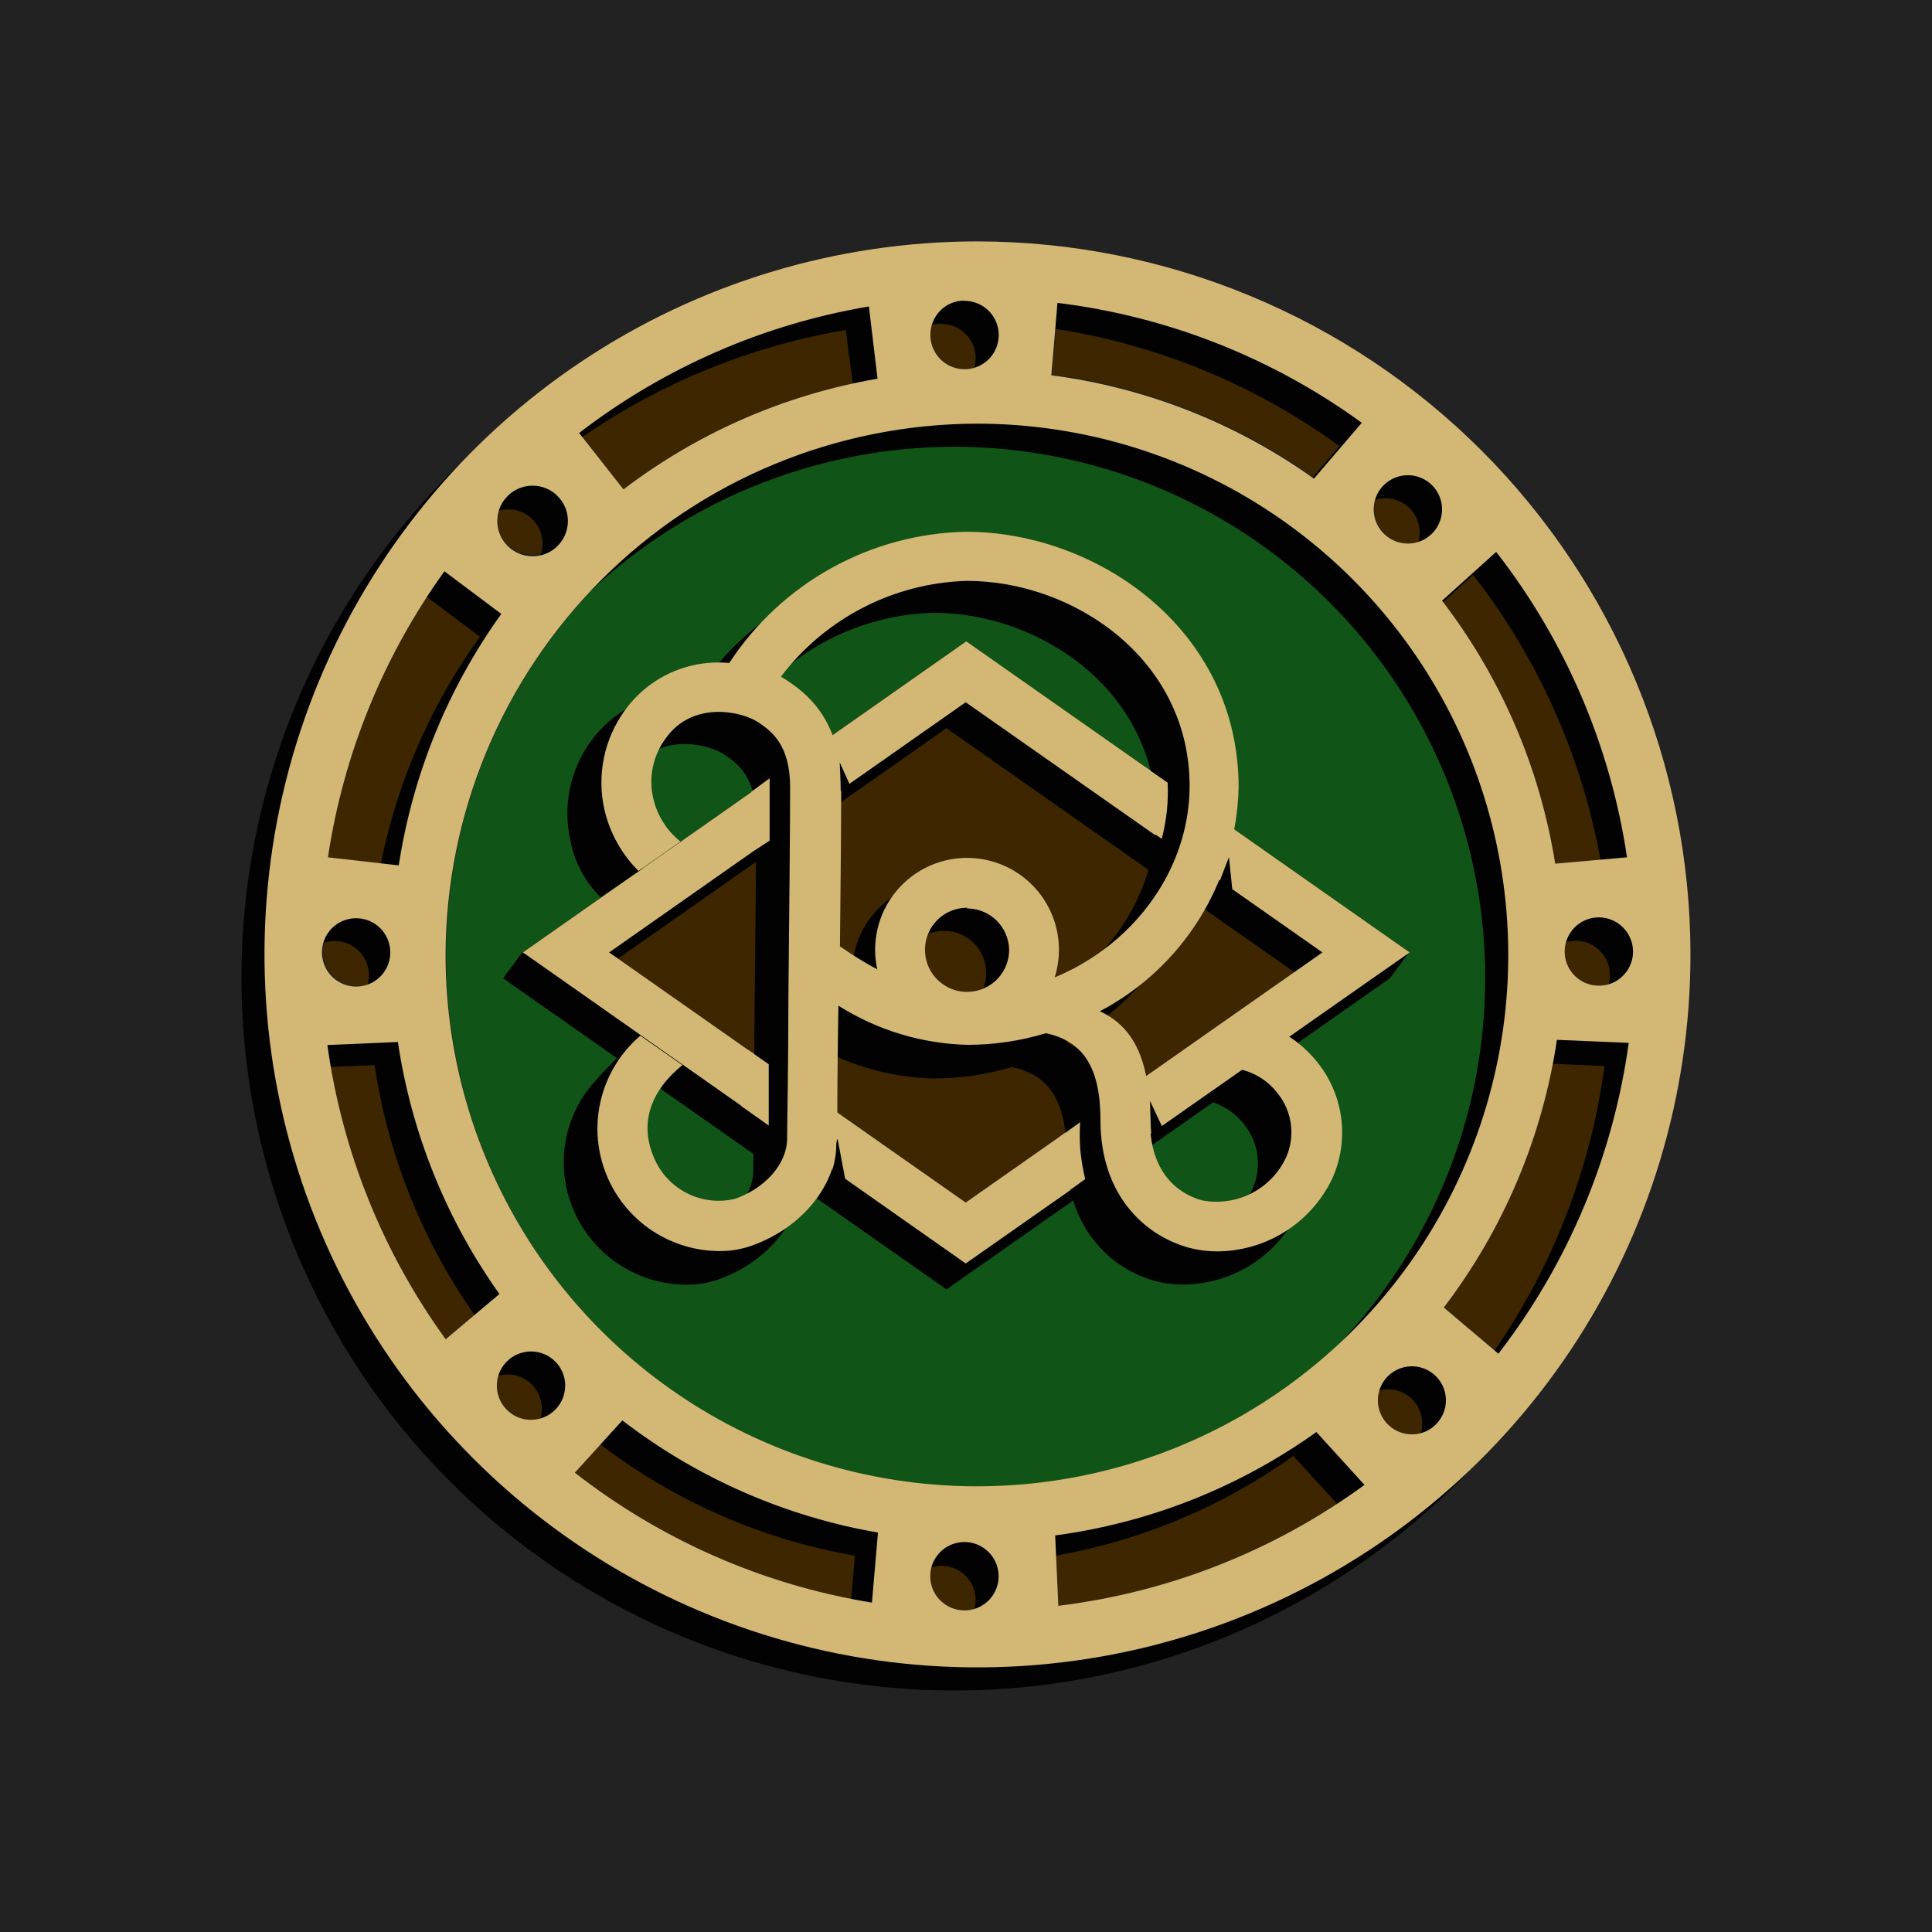 <?xml version="1.0" encoding="UTF-8"?>
<svg xmlns="http://www.w3.org/2000/svg" width="64" height="64" viewBox="0 0 64 64" fill="none">
  <rect width="64" height="64" fill="#222222"></rect>
  <path d="M31.951 12.217C32.576 12.217 33.083 11.711 33.083 11.085C33.083 10.46 32.576 9.953 31.951 9.953C31.325 9.953 30.818 10.46 30.818 11.085C30.818 11.711 31.325 12.217 31.951 12.217Z" fill="#3D2600"></path>
  <path d="M45.136 13.996C42.168 11.837 38.699 10.47 35.056 10.023L34.852 12.402C37.989 12.812 40.977 13.988 43.552 15.827L45.136 13.996Z" fill="#3D2600"></path>
  <path d="M17.607 18.368C17.791 18.369 17.973 18.325 18.137 18.239C18.3 18.154 18.44 18.03 18.545 17.878C18.65 17.726 18.716 17.551 18.737 17.368C18.759 17.184 18.735 16.999 18.668 16.827C18.602 16.655 18.494 16.502 18.355 16.381C18.215 16.26 18.049 16.175 17.869 16.133C17.689 16.091 17.502 16.094 17.324 16.141C17.145 16.188 16.981 16.278 16.845 16.403C16.798 16.451 16.76 16.503 16.712 16.551C16.583 16.718 16.503 16.917 16.482 17.127C16.461 17.337 16.499 17.549 16.592 17.738C16.686 17.928 16.83 18.087 17.009 18.198C17.189 18.31 17.395 18.368 17.607 18.368V18.368Z" fill="#3D2600"></path>
  <path d="M29.109 12.535L28.79 10.156C25.294 10.748 21.997 12.187 19.186 14.347L20.66 16.217C23.137 14.324 26.036 13.06 29.109 12.535Z" fill="#3D2600"></path>
  <path d="M51.509 28.61L53.887 28.401C53.337 24.711 51.844 21.226 49.553 18.282L47.77 19.9C49.721 22.447 51.007 25.441 51.509 28.61Z" fill="#3D2600"></path>
  <path d="M16.639 20.328L14.736 18.9C12.7 21.715 11.37 24.978 10.859 28.415L13.205 28.681C13.672 25.664 14.849 22.801 16.639 20.328V20.328Z" fill="#3D2600"></path>
  <path d="M46.661 18.007C47.287 18.007 47.794 17.5 47.794 16.874C47.794 16.249 47.287 15.742 46.661 15.742C46.036 15.742 45.529 16.249 45.529 16.874C45.529 17.5 46.036 18.007 46.661 18.007Z" fill="#3D2600"></path>
  <path d="M52.966 30.398C52.742 30.398 52.523 30.465 52.336 30.59C52.15 30.715 52.005 30.892 51.919 31.1C51.834 31.307 51.812 31.535 51.856 31.755C51.901 31.975 52.01 32.177 52.169 32.335C52.328 32.492 52.531 32.6 52.751 32.642C52.971 32.685 53.199 32.661 53.406 32.574C53.613 32.487 53.789 32.34 53.912 32.153C54.035 31.965 54.1 31.745 54.098 31.521C54.098 31.373 54.068 31.227 54.011 31.09C53.953 30.953 53.87 30.829 53.765 30.725C53.66 30.621 53.535 30.538 53.398 30.482C53.261 30.426 53.114 30.398 52.966 30.398V30.398Z" fill="#3D2600"></path>
  <path d="M46.769 45.26C46.585 45.259 46.403 45.303 46.239 45.388C46.076 45.474 45.935 45.598 45.831 45.75C45.726 45.901 45.66 46.077 45.639 46.26C45.617 46.443 45.641 46.629 45.707 46.801C45.774 46.973 45.882 47.126 46.021 47.247C46.16 47.368 46.327 47.453 46.507 47.495C46.687 47.536 46.874 47.534 47.052 47.487C47.23 47.44 47.395 47.349 47.53 47.224L47.602 47.148C47.794 46.943 47.901 46.673 47.901 46.392C47.902 46.243 47.873 46.096 47.816 45.958C47.76 45.82 47.676 45.695 47.571 45.59C47.466 45.485 47.341 45.401 47.203 45.345C47.066 45.288 46.918 45.259 46.769 45.26V45.26Z" fill="#3D2600"></path>
  <path d="M11.837 32.672C12.133 32.674 12.417 32.559 12.629 32.352C12.841 32.146 12.963 31.864 12.969 31.569V31.521C12.967 31.298 12.899 31.08 12.774 30.895C12.648 30.71 12.471 30.566 12.264 30.482C12.057 30.398 11.83 30.377 11.611 30.421C11.392 30.466 11.191 30.575 11.033 30.733C10.876 30.892 10.769 31.094 10.726 31.313C10.683 31.533 10.706 31.76 10.792 31.966C10.878 32.172 11.023 32.349 11.209 32.473C11.395 32.597 11.614 32.663 11.837 32.663V32.672Z" fill="#3D2600"></path>
  <path d="M34.955 50.864L35.06 53.194C38.727 52.745 42.218 51.367 45.202 49.189L43.608 47.438C41.047 49.27 38.076 50.447 34.955 50.864Z" fill="#3D2600"></path>
  <path d="M47.828 43.313L49.641 44.845C51.941 41.844 53.417 38.294 53.922 34.546L51.543 34.446C51.074 37.669 49.796 40.719 47.828 43.313V43.313Z" fill="#3D2600"></path>
  <path d="M31.951 51.082C31.727 51.082 31.508 51.148 31.322 51.273C31.135 51.397 30.99 51.574 30.904 51.781C30.819 51.988 30.796 52.215 30.84 52.435C30.884 52.655 30.992 52.856 31.15 53.015C31.308 53.173 31.51 53.281 31.73 53.325C31.949 53.368 32.177 53.346 32.384 53.26C32.591 53.175 32.767 53.029 32.892 52.843C33.016 52.657 33.083 52.438 33.083 52.214C33.083 51.914 32.963 51.626 32.751 51.414C32.539 51.201 32.251 51.082 31.951 51.082V51.082Z" fill="#3D2600"></path>
  <path d="M19.045 48.785C21.912 51.024 25.297 52.504 28.887 53.091L29.087 50.769C26.006 50.236 23.1 48.962 20.619 47.059L19.045 48.785Z" fill="#3D2600"></path>
  <path d="M13.181 34.518L10.846 34.617C11.332 38.139 12.679 41.487 14.765 44.365L16.545 42.866C14.781 40.388 13.628 37.527 13.181 34.518Z" fill="#3D2600"></path>
  <path d="M17.593 44.77C17.369 44.77 17.15 44.836 16.964 44.96C16.778 45.085 16.633 45.262 16.547 45.468C16.461 45.675 16.439 45.903 16.483 46.123C16.526 46.342 16.634 46.544 16.793 46.702C16.951 46.861 17.153 46.968 17.372 47.012C17.592 47.056 17.82 47.033 18.026 46.948C18.233 46.862 18.41 46.717 18.535 46.531C18.659 46.344 18.725 46.126 18.725 45.902C18.725 45.601 18.606 45.313 18.394 45.101C18.181 44.889 17.893 44.77 17.593 44.77V44.77Z" fill="#3D2600"></path>
  <path d="M49.984 31.655C49.984 28.174 48.951 24.771 47.017 21.876C45.083 18.982 42.334 16.726 39.118 15.393C35.902 14.061 32.363 13.713 28.949 14.392C25.534 15.071 22.398 16.747 19.936 19.209C17.475 21.671 15.799 24.807 15.12 28.221C14.44 31.635 14.789 35.174 16.121 38.391C17.453 41.607 19.709 44.356 22.604 46.29C25.498 48.224 28.901 49.256 32.382 49.256C37.047 49.245 41.517 47.387 44.816 44.088C48.114 40.79 49.972 36.319 49.984 31.655V31.655Z" fill="#115417"></path>
  <path d="M31.622 8.763C26.95 8.762 22.383 10.146 18.498 12.741C14.613 15.336 11.585 19.025 9.797 23.341C8.009 27.657 7.54 32.406 8.452 36.988C9.363 41.57 11.612 45.779 14.916 49.083C18.219 52.386 22.428 54.636 27.01 55.547C31.592 56.458 36.342 55.99 40.658 54.202C44.974 52.413 48.662 49.385 51.257 45.501C53.852 41.616 55.237 37.049 55.236 32.377C55.228 26.116 52.738 20.114 48.311 15.688C43.884 11.261 37.882 8.77 31.622 8.763V8.763ZM48.8 19.043C51.092 21.988 52.584 25.475 53.133 29.166L50.755 29.375C50.247 26.206 48.959 23.212 47.006 20.665L48.8 19.043ZM53.333 32.296C53.333 32.52 53.267 32.739 53.142 32.925C53.018 33.111 52.841 33.256 52.634 33.342C52.427 33.428 52.2 33.45 51.98 33.406C51.76 33.363 51.559 33.255 51.4 33.096C51.242 32.938 51.134 32.736 51.09 32.517C51.047 32.297 51.069 32.07 51.155 31.863C51.24 31.656 51.386 31.479 51.572 31.355C51.758 31.23 51.977 31.164 52.201 31.164C52.501 31.164 52.789 31.283 53.001 31.495C53.214 31.708 53.333 31.996 53.333 32.296V32.296ZM15.947 17.316C15.995 17.268 16.038 17.216 16.08 17.168C16.289 16.98 16.56 16.875 16.841 16.873C17.065 16.873 17.284 16.94 17.471 17.064C17.657 17.189 17.802 17.366 17.887 17.572C17.973 17.779 17.996 18.007 17.952 18.227C17.908 18.446 17.8 18.648 17.642 18.806C17.484 18.965 17.282 19.072 17.062 19.116C16.843 19.16 16.615 19.137 16.408 19.052C16.201 18.966 16.024 18.821 15.9 18.635C15.776 18.448 15.709 18.23 15.709 18.006C15.714 17.756 15.797 17.515 15.947 17.316ZM31.598 14.799C35.079 14.799 38.482 15.832 41.377 17.766C44.271 19.7 46.527 22.449 47.859 25.665C49.191 28.881 49.54 32.42 48.861 35.834C48.182 39.249 46.505 42.385 44.044 44.846C41.582 47.308 38.446 48.984 35.032 49.664C31.617 50.343 28.078 49.994 24.862 48.662C21.646 47.33 18.897 45.074 16.963 42.179C15.029 39.285 13.997 35.882 13.997 32.401C14.007 27.736 15.864 23.265 19.163 19.966C22.462 16.667 26.933 14.809 31.598 14.799ZM45.898 16.507C46.122 16.507 46.34 16.574 46.527 16.698C46.713 16.822 46.858 16.999 46.944 17.206C47.029 17.413 47.052 17.641 47.008 17.86C46.964 18.08 46.857 18.282 46.698 18.44C46.54 18.598 46.338 18.706 46.119 18.75C45.899 18.794 45.671 18.771 45.464 18.685C45.258 18.6 45.081 18.455 44.956 18.268C44.832 18.082 44.766 17.863 44.766 17.639C44.766 17.339 44.885 17.051 45.097 16.839C45.309 16.627 45.597 16.507 45.898 16.507V16.507ZM34.29 10.799C37.933 11.249 41.401 12.618 44.371 14.776L42.786 16.626C40.212 14.787 37.223 13.611 34.086 13.201L34.29 10.799ZM31.184 10.732C31.408 10.731 31.628 10.797 31.814 10.921C32.001 11.044 32.147 11.221 32.233 11.428C32.32 11.634 32.343 11.862 32.3 12.082C32.257 12.302 32.149 12.504 31.991 12.663C31.833 12.822 31.631 12.93 31.411 12.974C31.192 13.018 30.964 12.996 30.757 12.911C30.549 12.825 30.372 12.68 30.248 12.494C30.123 12.307 30.057 12.088 30.057 11.864C30.055 11.715 30.084 11.567 30.14 11.428C30.195 11.29 30.278 11.164 30.383 11.058C30.488 10.951 30.612 10.866 30.75 10.808C30.887 10.75 31.035 10.719 31.184 10.718V10.732ZM28.33 13.315C25.256 13.835 22.356 15.097 19.881 16.992L18.411 15.118C21.223 12.959 24.52 11.522 28.016 10.932L28.33 13.315ZM13.997 19.666L15.9 21.093C14.116 23.564 12.94 26.421 12.47 29.432L10.124 29.166C10.636 25.735 11.964 22.477 13.997 19.666V19.666ZM11.095 31.173C11.393 31.173 11.679 31.291 11.89 31.502C12.102 31.712 12.221 31.998 12.222 32.296V32.334C12.217 32.557 12.146 32.773 12.018 32.956C11.889 33.138 11.71 33.279 11.503 33.36C11.295 33.441 11.068 33.459 10.851 33.412C10.633 33.365 10.434 33.254 10.278 33.094C10.123 32.934 10.018 32.732 9.978 32.513C9.937 32.294 9.961 32.068 10.049 31.863C10.136 31.657 10.282 31.483 10.468 31.36C10.654 31.237 10.872 31.172 11.095 31.173ZM13.997 45.13C11.909 42.252 10.561 38.905 10.072 35.383L12.408 35.283C12.858 38.292 14.01 41.152 15.771 43.632L13.997 45.13ZM16.818 47.794C16.593 47.794 16.375 47.728 16.188 47.603C16.002 47.479 15.857 47.302 15.771 47.094C15.686 46.887 15.664 46.659 15.708 46.44C15.752 46.22 15.86 46.018 16.019 45.86C16.178 45.702 16.38 45.594 16.6 45.551C16.82 45.508 17.047 45.531 17.254 45.618C17.461 45.704 17.637 45.85 17.761 46.037C17.885 46.224 17.951 46.443 17.95 46.667C17.95 46.961 17.835 47.244 17.63 47.454C17.424 47.665 17.145 47.787 16.851 47.794H16.818ZM28.12 53.879C24.527 53.286 21.142 51.795 18.278 49.545L19.853 47.818C22.332 49.725 25.238 51 28.32 51.534L28.12 53.879ZM31.184 54.136C30.96 54.135 30.742 54.068 30.556 53.943C30.371 53.818 30.226 53.64 30.141 53.434C30.056 53.227 30.035 52.999 30.079 52.78C30.123 52.56 30.231 52.359 30.39 52.201C30.548 52.043 30.75 51.936 30.97 51.893C31.189 51.849 31.417 51.872 31.623 51.958C31.83 52.044 32.006 52.189 32.13 52.375C32.255 52.561 32.321 52.78 32.321 53.004C32.316 53.301 32.194 53.584 31.981 53.792C31.768 53.999 31.481 54.114 31.184 54.112V54.136ZM34.295 53.983L34.191 51.653C37.312 51.236 40.283 50.06 42.844 48.227L44.437 49.973C41.452 52.146 37.961 53.518 34.295 53.96V53.983ZM46.821 47.913L46.744 47.985C46.538 48.178 46.266 48.285 45.983 48.285C45.724 48.285 45.472 48.196 45.27 48.032C45.068 47.869 44.929 47.641 44.875 47.387C44.821 47.133 44.856 46.868 44.974 46.637C45.092 46.406 45.286 46.222 45.524 46.117C45.761 46.012 46.027 45.992 46.278 46.059C46.529 46.127 46.748 46.279 46.9 46.489C47.052 46.7 47.127 46.956 47.113 47.216C47.098 47.475 46.995 47.721 46.821 47.913ZM48.857 45.611L47.044 44.079C49.017 41.486 50.3 38.435 50.774 35.212L53.152 35.312C52.65 39.059 51.176 42.61 48.876 45.611H48.857Z" fill="#020202"></path>
  <path d="M32.385 7.997C27.714 7.996 23.146 9.381 19.262 11.976C15.377 14.57 12.349 18.259 10.56 22.575C8.772 26.891 8.304 31.64 9.215 36.223C10.127 40.805 12.376 45.014 15.68 48.317C18.983 51.62 23.192 53.87 27.774 54.781C32.356 55.692 37.105 55.224 41.421 53.436C45.737 51.648 49.426 48.62 52.021 44.735C54.616 40.85 56 36.283 55.999 31.611C55.992 25.351 53.502 19.349 49.075 14.922C44.648 10.495 38.646 8.005 32.385 7.997V7.997ZM49.563 18.282C51.855 21.225 53.348 24.71 53.897 28.4L51.518 28.61C51.013 25.439 49.725 22.445 47.77 19.899L49.563 18.282ZM54.097 31.521C54.097 31.745 54.03 31.964 53.906 32.15C53.781 32.336 53.605 32.481 53.398 32.567C53.191 32.653 52.963 32.675 52.744 32.631C52.524 32.587 52.322 32.48 52.164 32.321C52.006 32.163 51.898 31.961 51.854 31.742C51.81 31.522 51.833 31.294 51.919 31.087C52.004 30.881 52.149 30.704 52.336 30.579C52.522 30.455 52.74 30.389 52.965 30.389C53.264 30.39 53.552 30.51 53.764 30.722C53.976 30.934 54.095 31.221 54.097 31.521V31.521ZM16.711 16.55C16.758 16.503 16.796 16.45 16.844 16.403C17.064 16.197 17.356 16.084 17.658 16.088C17.96 16.092 18.248 16.212 18.463 16.424C18.678 16.635 18.803 16.922 18.812 17.224C18.821 17.525 18.713 17.819 18.511 18.043C18.309 18.267 18.028 18.404 17.727 18.425C17.426 18.447 17.128 18.352 16.896 18.159C16.664 17.966 16.515 17.692 16.48 17.392C16.446 17.092 16.528 16.791 16.711 16.55V16.55ZM32.362 14.034C35.843 14.034 39.246 15.066 42.14 17C45.035 18.934 47.291 21.683 48.623 24.899C49.955 28.116 50.304 31.654 49.625 35.069C48.945 38.483 47.269 41.619 44.807 44.081C42.346 46.542 39.21 48.219 35.795 48.898C32.381 49.577 28.842 49.228 25.626 47.896C22.41 46.564 19.661 44.308 17.727 41.414C15.793 38.519 14.76 35.116 14.76 31.635C14.772 26.97 16.63 22.5 19.928 19.202C23.227 15.903 27.697 14.045 32.362 14.034V14.034ZM46.633 15.742C46.857 15.741 47.076 15.806 47.263 15.93C47.45 16.054 47.596 16.23 47.682 16.437C47.769 16.644 47.792 16.872 47.749 17.092C47.705 17.312 47.598 17.514 47.44 17.673C47.282 17.831 47.08 17.94 46.86 17.984C46.64 18.028 46.413 18.006 46.205 17.92C45.998 17.835 45.821 17.69 45.697 17.503C45.572 17.317 45.505 17.098 45.505 16.874C45.505 16.724 45.535 16.575 45.593 16.436C45.651 16.297 45.736 16.172 45.844 16.066C45.951 15.961 46.078 15.878 46.218 15.822C46.357 15.767 46.506 15.739 46.657 15.742H46.633ZM35.03 10.033C38.673 10.48 42.142 11.847 45.111 14.005L43.526 15.856C40.952 14.017 37.963 12.84 34.826 12.431L35.03 10.033ZM31.924 9.966C32.15 9.961 32.373 10.023 32.564 10.146C32.755 10.268 32.904 10.445 32.993 10.653C33.082 10.861 33.107 11.092 33.063 11.314C33.02 11.537 32.911 11.741 32.751 11.901C32.59 12.06 32.386 12.168 32.163 12.211C31.94 12.253 31.71 12.227 31.502 12.137C31.294 12.047 31.118 11.897 30.997 11.706C30.875 11.515 30.814 11.292 30.82 11.065C30.825 10.77 30.946 10.488 31.157 10.28C31.368 10.073 31.652 9.957 31.948 9.957L31.924 9.966ZM29.07 12.545C26.01 13.071 23.123 14.329 20.654 16.212L19.184 14.343C21.993 12.181 25.29 10.742 28.784 10.152L29.07 12.545ZM14.703 18.91L16.606 20.337C14.833 22.807 13.669 25.661 13.21 28.667L10.864 28.4C11.379 24.969 12.708 21.711 14.741 18.9L14.703 18.91ZM11.797 30.417C12.095 30.417 12.382 30.535 12.594 30.745C12.806 30.956 12.926 31.241 12.929 31.54V31.578C12.923 31.8 12.852 32.017 12.724 32.199C12.597 32.381 12.418 32.522 12.211 32.603C12.003 32.685 11.777 32.703 11.559 32.656C11.341 32.609 11.142 32.499 10.987 32.34C10.831 32.181 10.726 31.979 10.685 31.76C10.643 31.541 10.667 31.315 10.754 31.11C10.84 30.904 10.985 30.729 11.171 30.606C11.356 30.483 11.574 30.417 11.797 30.417V30.417ZM14.765 44.365C12.678 41.487 11.332 38.139 10.845 34.618L13.181 34.518C13.628 37.527 14.78 40.388 16.544 42.866L14.765 44.365ZM17.591 47.034C17.367 47.034 17.148 46.967 16.962 46.843C16.776 46.718 16.631 46.542 16.545 46.335C16.459 46.128 16.437 45.9 16.48 45.681C16.524 45.461 16.632 45.259 16.79 45.101C16.949 44.943 17.15 44.835 17.37 44.791C17.59 44.747 17.817 44.77 18.024 44.855C18.231 44.941 18.408 45.086 18.532 45.272C18.657 45.459 18.723 45.678 18.723 45.901C18.722 46.201 18.602 46.489 18.39 46.701C18.178 46.913 17.891 47.032 17.591 47.034V47.034ZM28.884 53.089C25.294 52.503 21.909 51.023 19.042 48.784L20.616 47.053C23.096 48.96 26.002 50.235 29.084 50.768L28.884 53.089ZM31.948 53.346C31.724 53.346 31.505 53.28 31.319 53.156C31.133 53.031 30.987 52.854 30.902 52.647C30.816 52.441 30.794 52.213 30.837 51.993C30.881 51.774 30.989 51.572 31.147 51.413C31.305 51.255 31.507 51.147 31.727 51.104C31.947 51.06 32.174 51.082 32.381 51.168C32.588 51.254 32.765 51.399 32.889 51.585C33.014 51.771 33.08 51.99 33.08 52.214C33.081 52.363 33.052 52.51 32.995 52.648C32.938 52.786 32.855 52.911 32.75 53.016C32.644 53.121 32.519 53.205 32.382 53.261C32.244 53.318 32.097 53.347 31.948 53.346V53.346ZM35.059 53.194L34.954 50.863C38.075 50.446 41.046 49.27 43.607 47.438L45.201 49.189C42.218 51.368 38.726 52.747 35.059 53.194V53.194ZM47.599 47.148L47.527 47.224C47.335 47.397 47.09 47.5 46.832 47.514C46.574 47.528 46.318 47.452 46.109 47.301C45.9 47.149 45.749 46.93 45.682 46.68C45.615 46.43 45.636 46.165 45.741 45.929C45.846 45.693 46.029 45.5 46.26 45.383C46.49 45.266 46.754 45.231 47.007 45.285C47.26 45.34 47.486 45.479 47.649 45.681C47.811 45.882 47.899 46.133 47.898 46.391C47.898 46.672 47.791 46.943 47.599 47.148ZM49.639 44.845L47.827 43.314C49.805 40.721 51.094 37.671 51.575 34.446L53.954 34.546C53.438 38.295 51.95 41.844 49.639 44.841V44.845Z" fill="#D3B775"></path>
  <path d="M46.677 31.549L46.039 32.41L45.426 32.262L46.677 31.549Z" fill="#020202"></path>
  <path d="M17.302 31.549L16.664 32.41L17.948 31.863L17.302 31.549Z" fill="#020202"></path>
  <path d="M31.99 41.854L17.324 31.55L32.009 21.246L46.694 31.55L31.99 41.854Z" fill="#3D2600"></path>
  <path d="M31.353 42.713L16.668 32.409L31.353 22.105L46.038 32.409L31.353 42.713ZM19.541 32.409L31.353 40.696L43.17 32.409L31.353 24.122L19.541 32.409Z" fill="#020202"></path>
  <path d="M31.99 41.854L17.324 31.55L32.009 21.246L46.694 31.55L31.99 41.854ZM20.178 31.55L31.99 39.837L43.807 31.55L31.99 23.263L20.178 31.55Z" fill="#D3B775"></path>
  <path d="M31.276 35.274C30.674 35.275 30.084 35.097 29.583 34.763C29.082 34.429 28.691 33.954 28.46 33.398C28.229 32.841 28.168 32.229 28.285 31.638C28.401 31.047 28.691 30.504 29.117 30.078C29.542 29.652 30.085 29.361 30.675 29.243C31.266 29.126 31.878 29.186 32.435 29.416C32.992 29.646 33.467 30.036 33.802 30.537C34.137 31.038 34.316 31.627 34.316 32.229C34.314 33.035 33.994 33.808 33.424 34.379C32.855 34.949 32.082 35.271 31.276 35.274ZM31.276 30.835C31 30.835 30.731 30.917 30.502 31.07C30.272 31.223 30.094 31.441 29.988 31.696C29.883 31.95 29.855 32.231 29.909 32.501C29.963 32.771 30.095 33.02 30.29 33.215C30.485 33.41 30.734 33.542 31.004 33.596C31.274 33.65 31.555 33.622 31.809 33.517C32.064 33.411 32.282 33.233 32.435 33.004C32.588 32.774 32.67 32.505 32.67 32.229C32.67 31.859 32.523 31.505 32.261 31.244C32 30.982 31.645 30.835 31.276 30.835Z" fill="#020202"></path>
  <path d="M32.035 34.508C31.433 34.508 30.844 34.329 30.343 33.995C29.843 33.66 29.452 33.185 29.222 32.629C28.992 32.072 28.931 31.46 29.049 30.869C29.166 30.279 29.456 29.736 29.882 29.311C30.308 28.885 30.85 28.595 31.441 28.477C32.031 28.36 32.644 28.42 33.2 28.651C33.756 28.881 34.232 29.271 34.566 29.772C34.901 30.273 35.079 30.861 35.079 31.463C35.079 32.271 34.758 33.045 34.188 33.616C33.617 34.187 32.842 34.508 32.035 34.508ZM32.035 30.07C31.759 30.07 31.49 30.151 31.26 30.305C31.031 30.458 30.852 30.675 30.747 30.93C30.642 31.185 30.614 31.465 30.668 31.735C30.721 32.006 30.854 32.254 31.049 32.449C31.244 32.644 31.492 32.777 31.763 32.831C32.033 32.884 32.313 32.857 32.568 32.751C32.823 32.646 33.041 32.467 33.194 32.238C33.347 32.009 33.429 31.739 33.429 31.463C33.422 31.098 33.273 30.75 33.012 30.493C32.751 30.237 32.4 30.093 32.035 30.093V30.07Z" fill="#D3B775"></path>
  <path d="M42.539 36.235C42.269 35.898 41.948 35.606 41.587 35.37L40.022 36.468C40.501 36.591 40.925 36.87 41.226 37.263C41.458 37.556 41.606 37.908 41.654 38.279C41.702 38.65 41.647 39.028 41.497 39.37C41.258 39.885 40.855 40.304 40.351 40.563C39.847 40.821 39.27 40.904 38.714 40.797C38.195 40.659 36.987 40.127 36.987 38.162C36.987 36.197 36.478 35.065 35.327 34.532C36.686 33.819 37.83 32.754 38.639 31.449C39.447 30.144 39.892 28.646 39.927 27.111C39.927 21.878 35.232 18.648 30.889 18.648C29.325 18.677 27.792 19.087 26.423 19.843C25.054 20.599 23.891 21.678 23.035 22.987C22.374 22.922 21.709 23.032 21.104 23.304C20.499 23.576 19.976 24.001 19.586 24.538C19.238 25.01 18.996 25.553 18.878 26.128C18.76 26.702 18.767 27.296 18.901 27.868C19.037 28.573 19.386 29.22 19.9 29.723L21.289 28.771C20.883 28.464 20.607 28.016 20.513 27.516C20.434 27.172 20.431 26.815 20.505 26.47C20.578 26.125 20.725 25.8 20.937 25.518C21.826 24.262 23.458 24.628 24 24.999C24.419 25.285 25.052 25.717 25.052 27.149C25.052 28.205 25.018 31.364 24.99 34.142C24.99 36.326 24.952 38.276 24.952 38.785C24.952 39.603 24.243 40.422 23.225 40.778C22.685 40.909 22.115 40.841 21.621 40.587C21.127 40.333 20.74 39.909 20.532 39.394C20.057 38.271 20.737 36.873 21.817 36.017L20.423 35.065C20.29 35.189 19.847 35.655 19.733 35.793C19.21 36.359 18.863 37.065 18.732 37.825C18.601 38.584 18.693 39.366 18.996 40.074C19.307 40.807 19.826 41.433 20.489 41.874C21.152 42.316 21.929 42.553 22.725 42.557C23.083 42.562 23.438 42.505 23.777 42.391C25.47 41.796 26.607 40.364 26.607 38.833C26.607 38.357 26.607 36.516 26.645 34.432C27.929 35.243 29.409 35.691 30.927 35.726C31.805 35.727 32.678 35.599 33.519 35.346C34.77 35.607 35.327 36.502 35.327 38.2C35.327 40.745 36.854 42.058 38.286 42.439C38.579 42.516 38.881 42.554 39.185 42.553C39.978 42.55 40.754 42.327 41.427 41.906C42.099 41.486 42.641 40.886 42.99 40.174C43.295 39.542 43.414 38.837 43.334 38.139C43.254 37.442 42.978 36.782 42.539 36.235V36.235ZM30.946 34.004C29.623 34.004 28.229 33.476 26.698 32.406C26.698 30.151 26.74 27.972 26.74 27.13C26.74 24.823 25.499 23.976 24.961 23.605L24.742 23.472C25.469 22.514 26.403 21.731 27.473 21.181C28.544 20.632 29.724 20.331 30.927 20.299C34.475 20.299 38.305 22.901 38.305 27.102C38.257 30.841 34.899 34.004 30.922 34.004H30.946Z" fill="#020202"></path>
  <path d="M43.647 35.197C43.378 34.86 43.056 34.568 42.696 34.332L41.13 35.435C41.609 35.553 42.032 35.832 42.329 36.225C42.564 36.518 42.714 36.87 42.762 37.242C42.811 37.615 42.757 37.993 42.605 38.337C42.366 38.851 41.963 39.27 41.459 39.529C40.955 39.787 40.379 39.87 39.822 39.764C39.304 39.626 38.095 39.093 38.095 37.129C38.095 35.164 37.586 34.032 36.435 33.499C37.793 32.784 38.936 31.719 39.744 30.415C40.552 29.11 40.996 27.612 41.031 26.078C41.031 20.845 36.34 17.615 31.992 17.615C30.431 17.649 28.902 18.062 27.537 18.82C26.172 19.578 25.012 20.657 24.157 21.963C23.498 21.9 22.833 22.009 22.229 22.281C21.625 22.553 21.102 22.978 20.713 23.514C20.365 23.987 20.124 24.529 20.006 25.104C19.888 25.679 19.895 26.272 20.028 26.844C20.208 27.605 20.597 28.3 21.151 28.851L22.54 27.876C22.087 27.516 21.77 27.013 21.641 26.449C21.56 26.106 21.555 25.749 21.628 25.404C21.7 25.058 21.847 24.733 22.059 24.451C22.949 23.2 24.585 23.562 25.128 23.933C25.541 24.218 26.174 24.651 26.174 26.083C26.174 27.139 26.146 30.298 26.117 33.076C26.117 35.259 26.074 37.21 26.074 37.719C26.074 38.537 25.366 39.355 24.352 39.712C23.811 39.843 23.241 39.775 22.746 39.521C22.251 39.267 21.864 38.843 21.655 38.328C21.179 37.21 21.546 36.139 22.606 35.283L21.213 34.308C20.583 34.845 20.133 35.563 19.923 36.364C19.713 37.165 19.754 38.011 20.04 38.788C20.325 39.565 20.842 40.236 21.52 40.711C22.198 41.186 23.006 41.441 23.834 41.443C24.19 41.446 24.544 41.388 24.88 41.272C26.574 40.678 27.735 39.246 27.735 37.714C27.735 37.238 27.735 35.397 27.773 33.314C29.056 34.126 30.535 34.575 32.054 34.612C32.932 34.611 33.806 34.481 34.647 34.227C35.893 34.489 36.454 35.383 36.454 37.105C36.454 39.65 37.981 40.958 39.408 41.339C39.703 41.416 40.007 41.454 40.312 41.453C41.105 41.452 41.883 41.228 42.555 40.808C43.228 40.388 43.769 39.787 44.118 39.074C44.407 38.448 44.516 37.754 44.433 37.069C44.35 36.384 44.078 35.736 43.647 35.197V35.197ZM32.073 32.947C30.75 32.947 29.357 32.419 27.825 31.349C27.849 29.094 27.868 26.915 27.868 26.073C27.868 23.766 26.626 22.919 26.084 22.548C26.015 22.5 25.944 22.456 25.87 22.415C26.593 21.46 27.522 20.679 28.587 20.13C29.652 19.58 30.827 19.277 32.025 19.242C35.579 19.242 39.408 21.844 39.408 26.045C39.389 29.808 36.031 32.947 32.073 32.947Z" fill="#D3B775"></path>
  <path d="M24.785 34.779L25.465 35.255V37.286L24.557 36.639L24.785 34.779Z" fill="#D3B775"></path>
  <path d="M25.019 28.159C25.276 27.988 25.495 27.845 25.495 27.845V25.78L24.891 26.227L25.019 28.159Z" fill="#D3B775"></path>
  <path d="M35.45 39.417L35.949 39.06C35.87 38.73 35.814 38.395 35.783 38.057C35.763 37.762 35.763 37.467 35.783 37.172L35.122 37.648C34.927 37.781 35.45 39.417 35.45 39.417Z" fill="#D3B775"></path>
  <path d="M37.781 27.311L38.485 27.787C38.566 27.474 38.623 27.156 38.657 26.835C38.685 26.534 38.693 26.23 38.68 25.927L37.938 25.413L37.781 27.311Z" fill="#D3B775"></path>
  <path d="M40.406 29.185C40.468 29.009 40.711 28.391 40.711 28.391L40.834 29.585L40.406 29.185Z" fill="#020202"></path>
  <path d="M38.143 37.648C38.11 37.297 38.096 36.469 38.096 36.469L38.495 37.316L38.143 37.648Z" fill="#020202"></path>
  <path d="M27.557 38.795C27.637 38.559 27.686 38.312 27.699 38.062C27.699 37.744 27.747 37.73 27.747 37.73L28.004 39.085L27.557 38.795Z" fill="#020202"></path>
  <path d="M27.85 26.202C27.85 25.903 27.816 25.251 27.816 25.251L28.183 26.064L27.85 26.202Z" fill="#020202"></path>
</svg>
